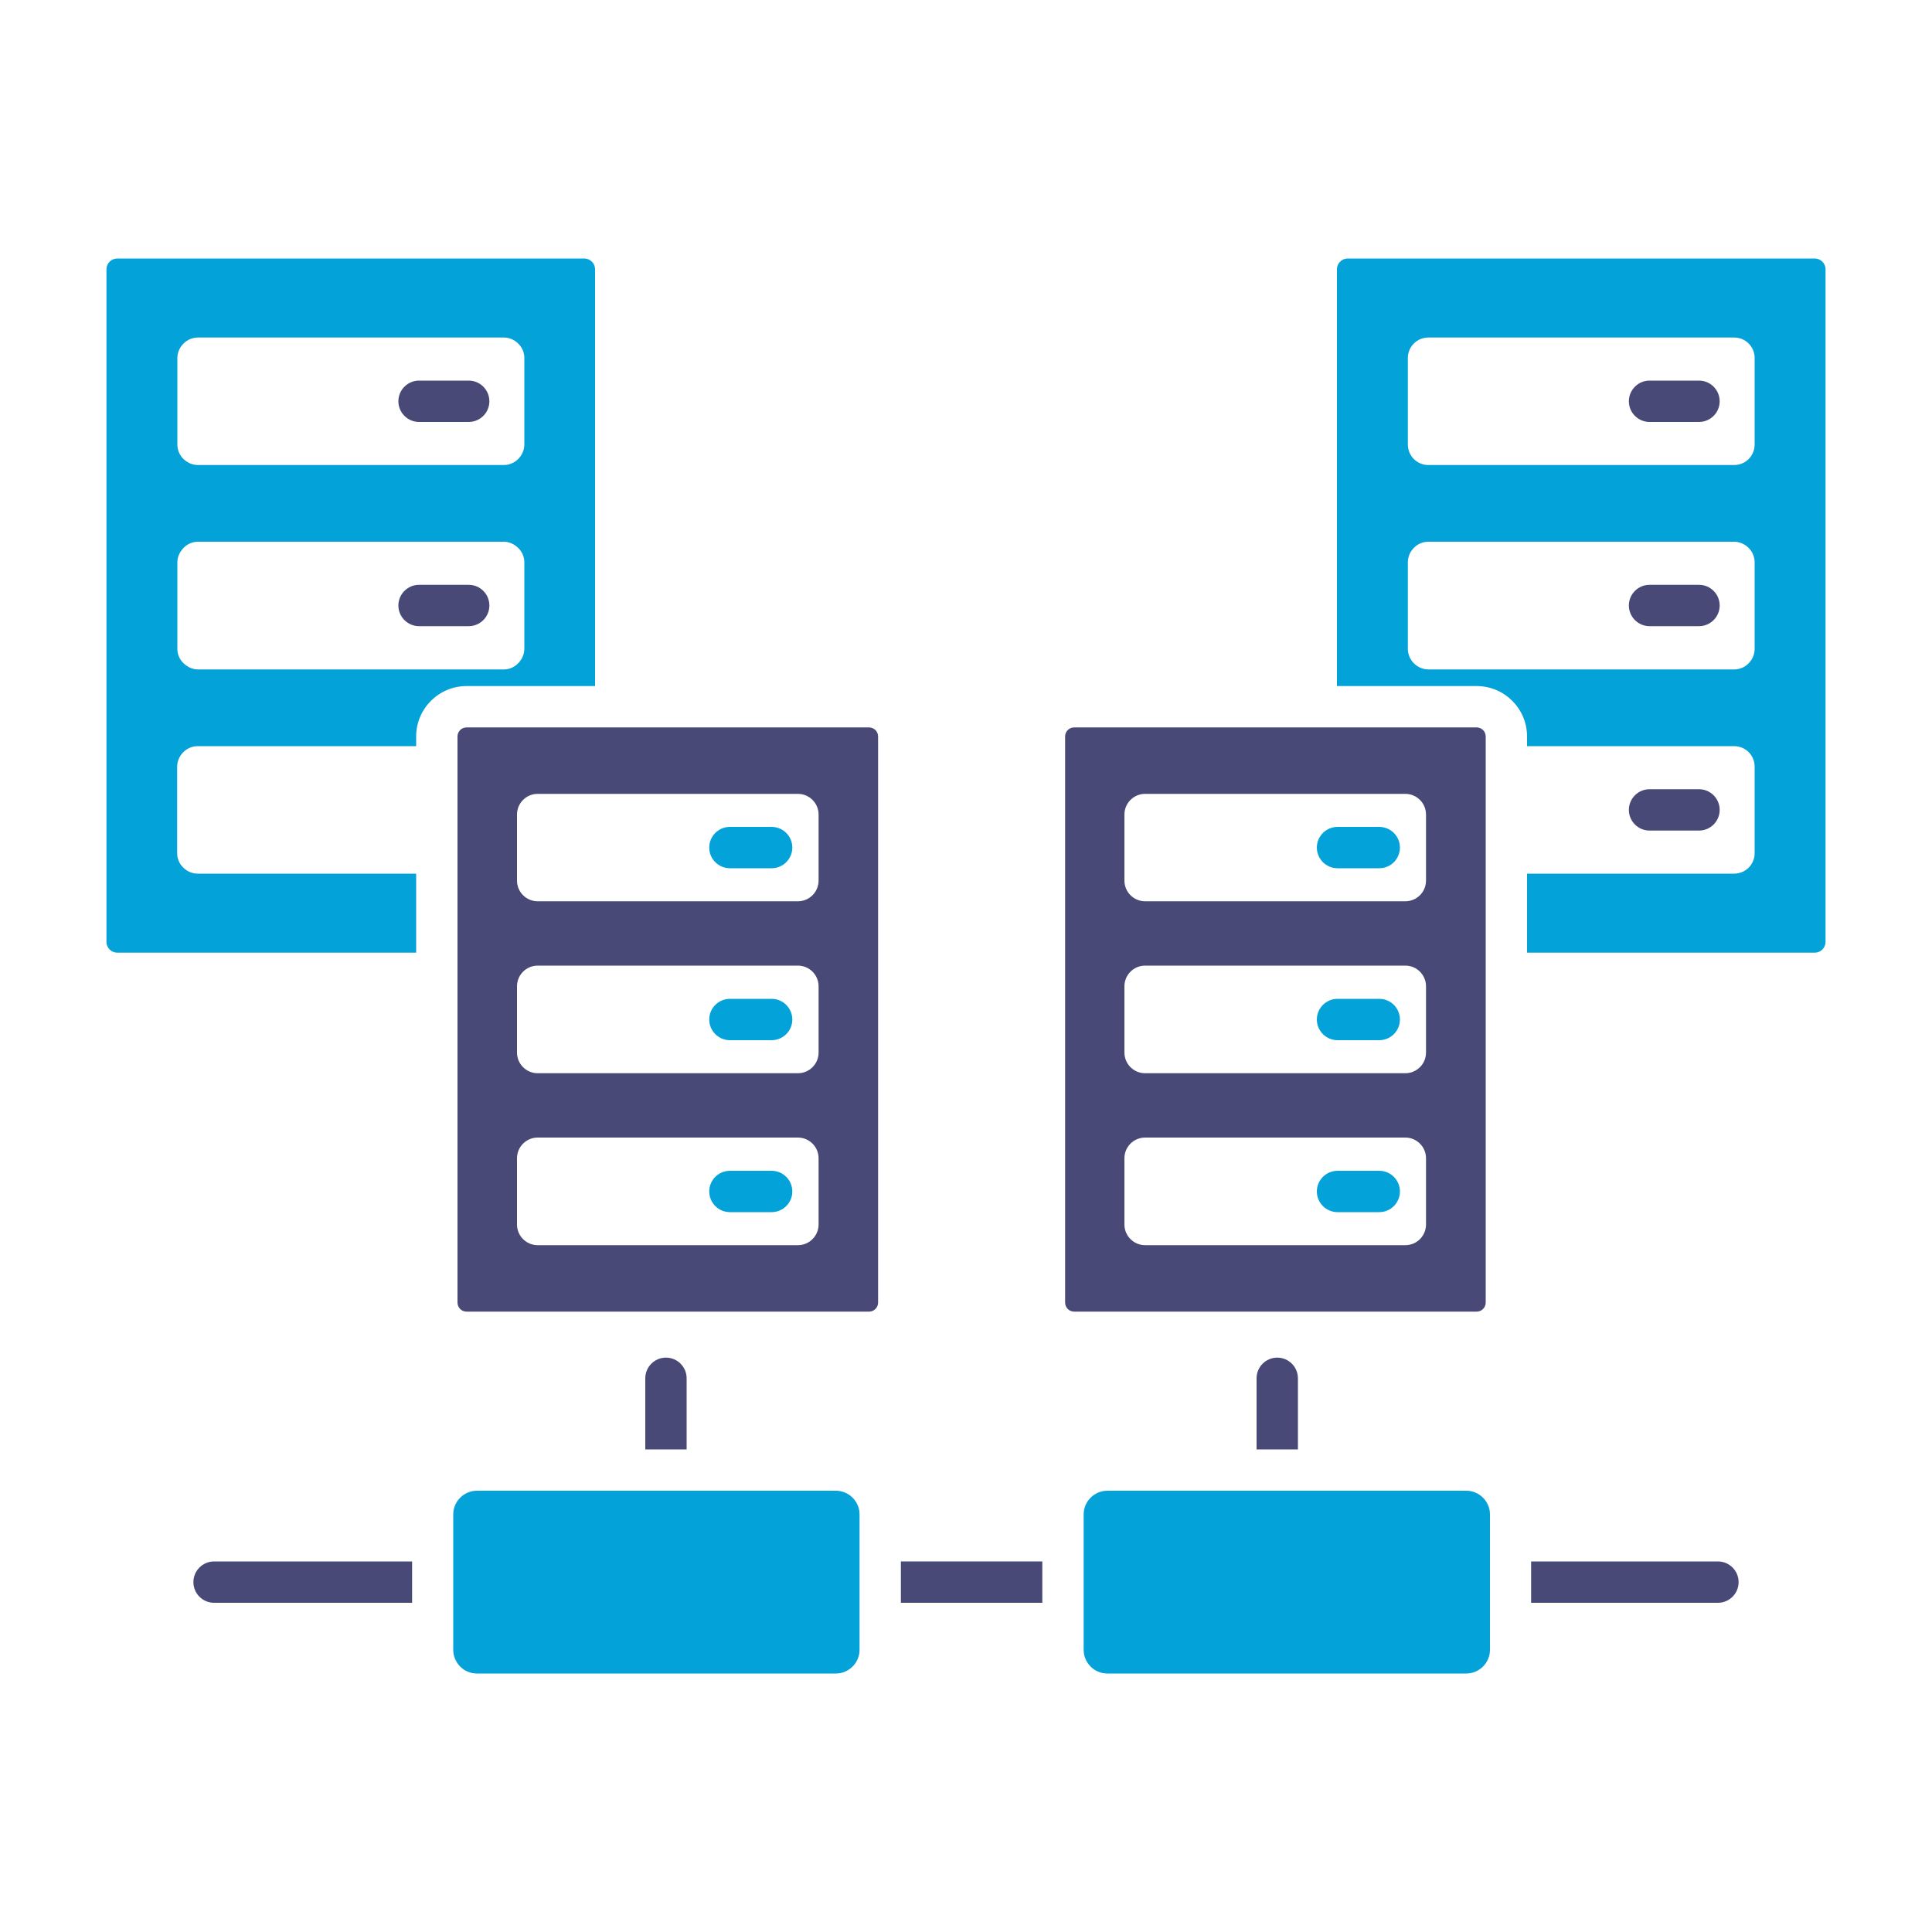 <?xml version="1.0" encoding="UTF-8"?>
<svg id="Layer_1" xmlns="http://www.w3.org/2000/svg" xmlns:xlink="http://www.w3.org/1999/xlink" version="1.1" viewBox="0 0 1000 1000">
  <!-- Generator: Adobe Illustrator 29.3.1, SVG Export Plug-In . SVG Version: 2.1.0 Build 151)  -->
  <defs>
    <style>
      .st0 {
        fill: #03a2d9;
        fill-rule: evenodd;
      }

      .st1 {
        fill: #484977;
      }
    </style>
  </defs>
  <path class="st0" d="M432.7,771.6c3.2,0,6.3,1.3,8.6,3.6,2.3,2.3,3.6,5.4,3.6,8.6v70.2c0,3.2-1.3,6.3-3.6,8.6-2.3,2.3-5.4,3.6-8.6,3.6h-185.9c-3.2,0-6.4-1.3-8.6-3.6-2.3-2.3-3.6-5.4-3.6-8.6v-70.2c0-3.2,1.3-6.3,3.6-8.6,2.3-2.3,5.4-3.6,8.6-3.6h185.9ZM399.4,428c5.9,0,10.7,4.8,10.7,10.7s-4.8,10.7-10.7,10.7h-21.6c-5.9,0-10.7-4.8-10.7-10.7s4.8-10.7,10.7-10.7h21.6ZM399.4,606c5.9,0,10.7,4.8,10.7,10.7s-4.8,10.7-10.7,10.7h-21.6c-5.9,0-10.7-4.8-10.7-10.7s4.8-10.7,10.7-10.7h21.6ZM399.4,517c5.9,0,10.7,4.8,10.7,10.7s-4.8,10.7-10.7,10.7h-21.6c-5.9,0-10.7-4.8-10.7-10.7s4.8-10.7,10.7-10.7h21.6ZM102.5,280.4c-2.8,0-5.5,1.1-7.5,3.2s-3.2,4.7-3.2,7.5v44.7c0,2.8,1.1,5.5,3.2,7.5s4.7,3.2,7.5,3.2h158.2c2.8,0,5.5-1.1,7.5-3.2,2-2,3.2-4.7,3.2-7.5v-44.7c0-2.8-1.1-5.5-3.2-7.5-2-2-4.7-3.2-7.5-3.2H102.5ZM102.5,174.7c-2.8,0-5.5,1.1-7.5,3.1-2,2-3.2,4.7-3.2,7.5v44.7c0,2.9,1.1,5.6,3.2,7.6s4.7,3.1,7.5,3.1h158.2c2.8,0,5.5-1.1,7.5-3.1,2-2,3.2-4.7,3.2-7.6v-44.7c0-2.8-1.1-5.5-3.2-7.5-2-2-4.7-3.1-7.5-3.1H102.5ZM215.4,493.1H60.7c-3.1,0-5.6-2.5-5.6-5.6V139.4c0-3.1,2.5-5.6,5.6-5.6h241.7c3.1,0,5.6,2.5,5.6,5.6v215.7h-66.5c-14.4,0-26.1,11.7-26.1,26.1v5h-113c-2.8,0-5.5,1.1-7.5,3.1-2,2-3.2,4.7-3.2,7.6v44.7c0,2.8,1.1,5.5,3.2,7.5,2,2,4.7,3.1,7.5,3.1h113v40.9Z"/>
  <g>
    <path class="st1" d="M100.1,818.9c0,5.9,4.8,10.7,10.7,10.7h102.5v-21.4h-102.5c-5.9,0-10.7,4.8-10.7,10.7Z"/>
    <path class="st1" d="M344.7,702.7c-5.9,0-10.7,4.8-10.7,10.7v36.8h21.4v-36.8c0-5.9-4.8-10.7-10.7-10.7Z"/>
    <path class="st1" d="M216.9,218.4h25.7c5.9,0,10.7-4.8,10.7-10.7s-4.8-10.7-10.7-10.7h-25.7c-5.9,0-10.7,4.8-10.7,10.7s4.8,10.7,10.7,10.7Z"/>
    <path class="st1" d="M449.8,376.5h-208.3c-2.6,0-4.7,2.1-4.7,4.7v293c0,2.6,2.1,4.7,4.7,4.7h208.3c2.6,0,4.7-2.1,4.7-4.7v-293c0-2.6-2.1-4.7-4.7-4.7ZM423.7,633.8c0,5.9-4.8,10.7-10.7,10.7h-134.7c-5.9,0-10.7-4.8-10.7-10.7v-34.3c0-5.9,4.8-10.7,10.7-10.7h134.7c5.9,0,10.7,4.8,10.7,10.7v34.3ZM423.7,544.8c0,5.9-4.8,10.7-10.7,10.7h-134.7c-5.9,0-10.7-4.8-10.7-10.7v-34.3c0-5.9,4.8-10.7,10.7-10.7h134.7c5.9,0,10.7,4.8,10.7,10.7v34.3ZM423.7,455.8c0,5.9-4.8,10.7-10.7,10.7h-134.7c-5.9,0-10.7-4.8-10.7-10.7v-34.2c0-5.9,4.8-10.7,10.7-10.7h134.7c5.9,0,10.7,4.8,10.7,10.7v34.2Z"/>
    <path class="st1" d="M216.9,324.1h25.7c5.9,0,10.7-4.8,10.7-10.7s-4.8-10.7-10.7-10.7h-25.7c-5.9,0-10.7,4.8-10.7,10.7s4.8,10.7,10.7,10.7Z"/>
    <path class="st1" d="M853.8,324.1h25.6c5.9,0,10.7-4.8,10.7-10.7s-4.8-10.7-10.7-10.7h-25.6c-5.9,0-10.7,4.8-10.7,10.7s4.8,10.7,10.7,10.7Z"/>
    <path class="st1" d="M853.8,429.9h25.6c5.9,0,10.7-4.8,10.7-10.7s-4.8-10.7-10.7-10.7h-25.6c-5.9,0-10.7,4.8-10.7,10.7s4.8,10.7,10.7,10.7Z"/>
    <path class="st1" d="M853.8,218.4h25.6c5.9,0,10.7-4.8,10.7-10.7s-4.8-10.7-10.7-10.7h-25.6c-5.9,0-10.7,4.8-10.7,10.7s4.8,10.7,10.7,10.7Z"/>
    <path class="st1" d="M889.2,808.2h-96.7v21.4h96.7c5.9,0,10.7-4.8,10.7-10.7s-4.8-10.7-10.7-10.7Z"/>
    <path class="st1" d="M661.1,702.7c-5.9,0-10.7,4.8-10.7,10.7v36.8h21.4v-36.8c0-5.9-4.8-10.7-10.7-10.7Z"/>
    <path class="st1" d="M764.3,376.5h-208.3c-2.6,0-4.7,2.1-4.7,4.7v293c0,2.6,2.1,4.7,4.7,4.7h208.3c2.6,0,4.7-2.1,4.7-4.7v-293c0-2.6-2.1-4.7-4.7-4.7ZM738.1,633.8c0,5.9-4.8,10.7-10.7,10.7h-134.7c-5.9,0-10.7-4.8-10.7-10.7v-34.3c0-5.9,4.8-10.7,10.7-10.7h134.7c5.9,0,10.7,4.8,10.7,10.7v34.3ZM738.1,544.8c0,5.9-4.8,10.7-10.7,10.7h-134.7c-5.9,0-10.7-4.8-10.7-10.7v-34.3c0-5.9,4.8-10.7,10.7-10.7h134.7c5.9,0,10.7,4.8,10.7,10.7v34.3ZM738.1,455.8c0,5.9-4.8,10.7-10.7,10.7h-134.7c-5.9,0-10.7-4.8-10.7-10.7v-34.2c0-5.9,4.8-10.7,10.7-10.7h134.7c5.9,0,10.7,4.8,10.7,10.7v34.2Z"/>
    <rect class="st1" x="466.3" y="808.2" width="73.2" height="21.4"/>
  </g>
  <path class="st0" d="M759,771.6c3.2,0,6.3,1.3,8.6,3.6s3.6,5.4,3.6,8.6v70.2c0,3.2-1.3,6.3-3.6,8.6s-5.4,3.6-8.6,3.6h-185.9c-3.2,0-6.4-1.3-8.6-3.6-2.3-2.3-3.6-5.4-3.6-8.6v-70.2c0-3.2,1.3-6.3,3.6-8.6,2.3-2.3,5.4-3.6,8.6-3.6h185.9ZM713.9,428c5.9,0,10.7,4.8,10.7,10.7s-4.8,10.7-10.7,10.7h-21.6c-5.9,0-10.7-4.8-10.7-10.7s4.8-10.7,10.7-10.7h21.6ZM713.9,606c5.9,0,10.7,4.8,10.7,10.7s-4.8,10.7-10.7,10.7h-21.6c-5.9,0-10.7-4.8-10.7-10.7s4.8-10.7,10.7-10.7h21.6ZM713.9,517c5.9,0,10.7,4.8,10.7,10.7s-4.8,10.7-10.7,10.7h-21.6c-5.9,0-10.7-4.8-10.7-10.7s4.8-10.7,10.7-10.7h21.6ZM739.3,280.4c-2.8,0-5.5,1.1-7.5,3.2-2,2-3.1,4.7-3.1,7.5v44.7c0,2.8,1.1,5.5,3.1,7.5,2,2,4.7,3.2,7.5,3.2h158.2c2.9,0,5.6-1.1,7.6-3.2,2-2,3.1-4.7,3.1-7.5v-44.7c0-2.8-1.1-5.5-3.1-7.5-2-2-4.7-3.2-7.6-3.2h-158.2ZM739.3,174.7c-2.8,0-5.5,1.1-7.5,3.1-2,2-3.1,4.7-3.1,7.5v44.7c0,2.9,1.1,5.6,3.1,7.6,2,2,4.7,3.1,7.5,3.1h158.2c2.9,0,5.6-1.1,7.6-3.1,2-2,3.1-4.7,3.1-7.6v-44.7c0-2.8-1.1-5.5-3.1-7.5-2-2-4.7-3.1-7.6-3.1h-158.2ZM692,355.1v-215.7c0-3.1,2.5-5.6,5.6-5.6h241.7c3.1,0,5.6,2.5,5.6,5.6v348.1c0,3.1-2.5,5.6-5.6,5.6h-148.9v-40.9h107.1c2.9,0,5.6-1.1,7.6-3.1,2-2,3.1-4.7,3.1-7.5v-44.7c0-2.9-1.1-5.6-3.1-7.6-2-2-4.7-3.1-7.6-3.1h-107.1v-5c0-14.4-11.7-26.1-26.1-26.1h-72.3Z"/>
</svg>